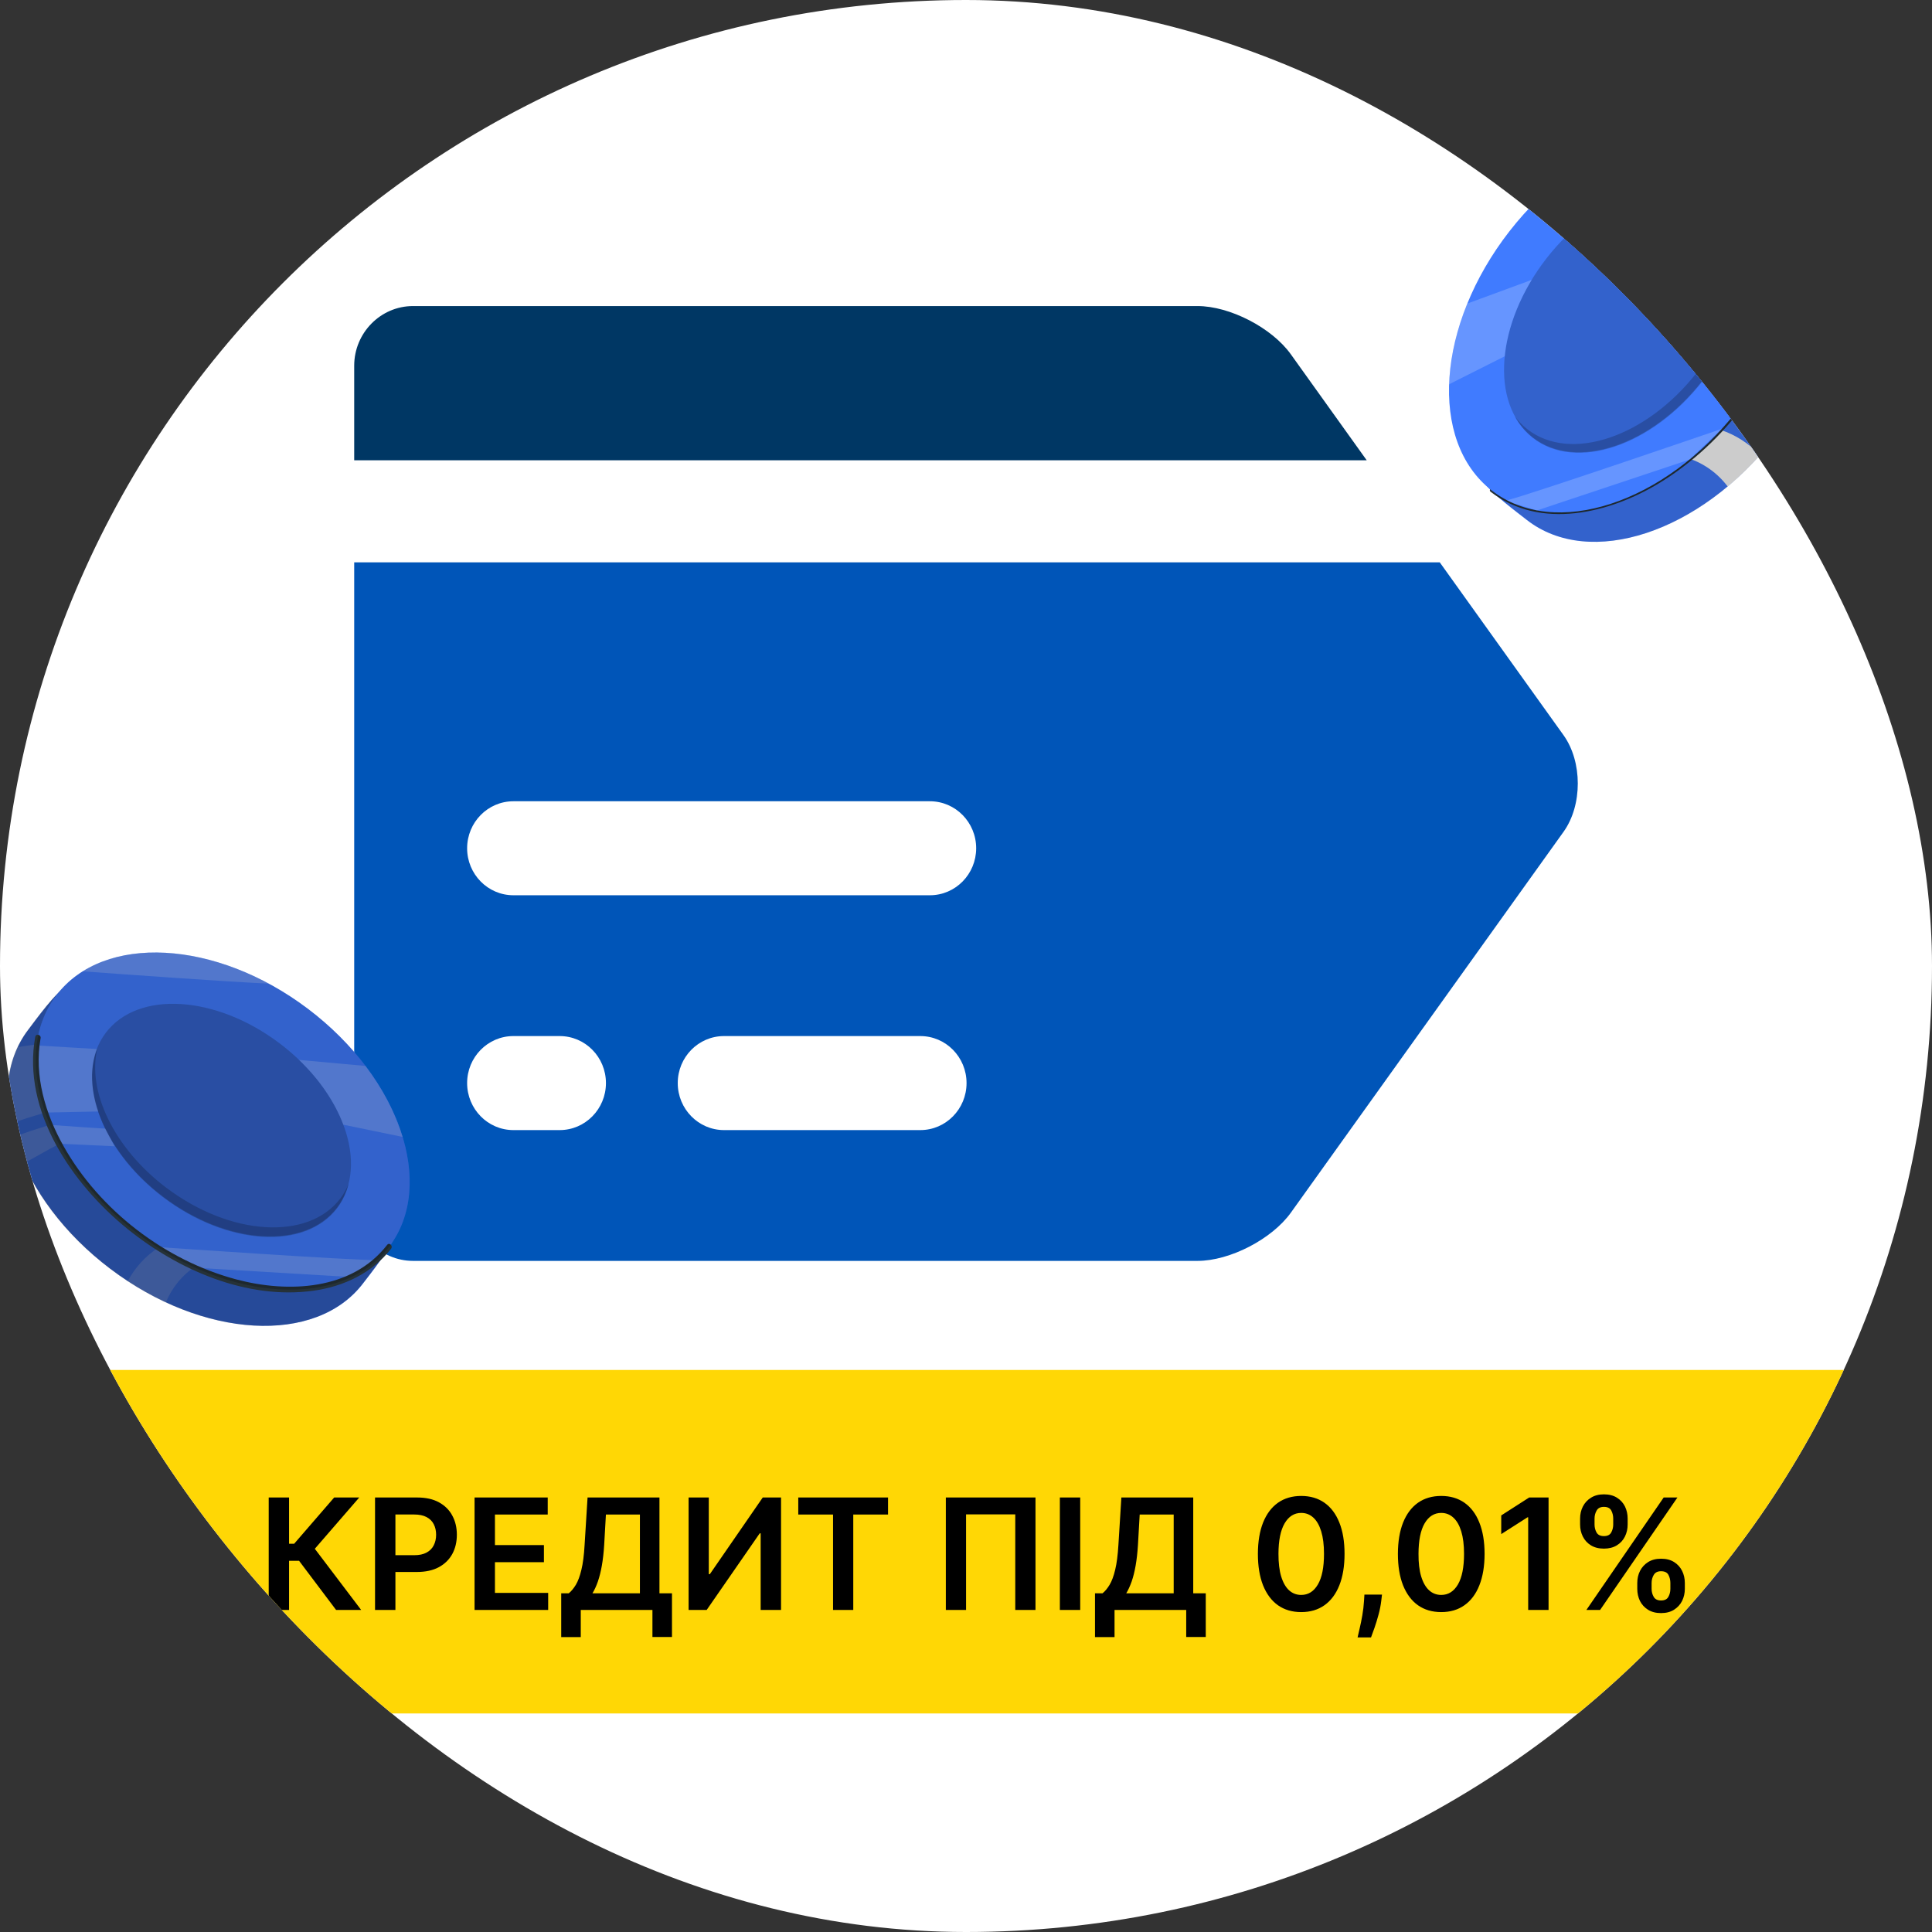 <svg width="60" height="60" viewBox="0 0 60 60" fill="none" xmlns="http://www.w3.org/2000/svg">
<rect x="0" y="0" width="60" height="60" fill="#333333" stroke="none"/>
<g clip-path="url(#clip0_2486_1490)">
<rect width="60" height="60" rx="30" fill="white"/>
<path d="M40.089 11.004C39.499 10.179 38.194 9.505 37.19 9.505H12.826C11.821 9.505 11 10.338 11 11.358V14.295H42.445L40.089 11.004Z" fill="#003764"/>
<path d="M48.557 22.832L44.713 17.464H11V37.305C11 38.325 11.821 39.158 12.826 39.158H37.19C38.195 39.158 39.5 38.483 40.09 37.659L48.559 25.83C49.147 25.006 49.147 23.657 48.557 22.832ZM17.381 35.096H15.944C15.149 35.096 14.507 34.44 14.507 33.636C14.507 32.831 15.149 32.176 15.944 32.176H17.381C18.176 32.176 18.818 32.83 18.818 33.636C18.818 34.44 18.176 35.096 17.381 35.096ZM28.581 35.096H22.485C21.69 35.096 21.048 34.44 21.048 33.636C21.048 32.831 21.689 32.176 22.485 32.176H28.581C29.375 32.176 30.017 32.83 30.017 33.636C30.017 34.44 29.376 35.096 28.581 35.096ZM28.879 27.803H15.944C15.149 27.803 14.507 27.148 14.507 26.344C14.507 25.539 15.149 24.884 15.944 24.884H28.879C29.674 24.884 30.316 25.539 30.316 26.344C30.315 27.148 29.674 27.803 28.879 27.803Z" fill="#0055B8"/>
<path d="M-3 46.668C-3 44.391 -0.799 42.545 1.916 42.545H58.084C60.799 42.545 63 44.391 63 46.668V49.09C63 51.366 60.799 53.212 58.084 53.212H1.916C-0.799 53.212 -3 51.366 -3 49.09V46.668Z" fill="#FFD705"/>
<path d="M10.438 49.999L9.288 48.472H8.977V49.999H8.345V46.506H8.977V47.942H9.136L10.378 46.506H11.157L9.777 48.099L11.217 49.999H10.438ZM11.647 49.999V46.506H12.957C13.225 46.506 13.45 46.556 13.632 46.656C13.815 46.756 13.954 46.893 14.047 47.069C14.141 47.242 14.188 47.44 14.188 47.662C14.188 47.886 14.141 48.085 14.047 48.259C13.952 48.433 13.813 48.57 13.629 48.67C13.445 48.769 13.218 48.819 12.948 48.819H12.08V48.298H12.863C13.02 48.298 13.148 48.271 13.248 48.216C13.349 48.162 13.422 48.087 13.47 47.991C13.519 47.896 13.544 47.786 13.544 47.662C13.544 47.538 13.519 47.429 13.47 47.335C13.422 47.24 13.348 47.167 13.247 47.114C13.147 47.061 13.018 47.034 12.86 47.034H12.28V49.999H11.647ZM14.738 49.999V46.506H17.01V47.036H15.371V47.984H16.892V48.515H15.371V49.468H17.024V49.999H14.738ZM17.429 50.842V49.482H17.663C17.741 49.419 17.814 49.331 17.883 49.218C17.951 49.104 18.009 48.948 18.056 48.75C18.104 48.553 18.137 48.297 18.155 47.983L18.247 46.506H20.48V49.482H20.869V50.838H20.262V49.999H18.036V50.842H17.429ZM18.399 49.482H19.873V47.036H18.817L18.763 47.983C18.748 48.22 18.724 48.433 18.691 48.621C18.658 48.808 18.616 48.974 18.567 49.117C18.517 49.259 18.461 49.381 18.399 49.482ZM21.385 46.506H22.012V48.887H22.045L23.688 46.506H24.256V49.999H23.623V47.619H23.594L21.946 49.999H21.385V46.506ZM24.791 47.036V46.506H27.579V47.036H26.499V49.999H25.871V47.036H24.791ZM32.158 46.506V49.999H31.53V47.031H30.002V49.999H29.374V46.506H32.158ZM33.547 46.506V49.999H32.915V46.506H33.547ZM34.006 50.842V49.482H34.239C34.318 49.419 34.391 49.331 34.459 49.218C34.528 49.104 34.586 48.948 34.633 48.75C34.681 48.553 34.714 48.297 34.733 47.983L34.825 46.506H37.057V49.482H37.446V50.838H36.839V49.999H34.613V50.842H34.006ZM34.976 49.482H36.45V47.036H35.394L35.34 47.983C35.325 48.22 35.301 48.433 35.268 48.621C35.235 48.808 35.194 48.974 35.144 49.117C35.093 49.259 35.038 49.381 34.976 49.482ZM40.41 50.065C40.13 50.065 39.888 49.994 39.687 49.852C39.487 49.709 39.333 49.502 39.225 49.233C39.118 48.962 39.065 48.637 39.065 48.256C39.066 47.875 39.12 47.551 39.227 47.283C39.335 47.015 39.489 46.81 39.689 46.669C39.89 46.528 40.131 46.458 40.41 46.458C40.69 46.458 40.931 46.528 41.132 46.669C41.333 46.81 41.487 47.015 41.594 47.283C41.702 47.552 41.756 47.876 41.756 48.256C41.756 48.638 41.702 48.964 41.594 49.235C41.487 49.504 41.333 49.71 41.132 49.852C40.932 49.994 40.691 50.065 40.41 50.065ZM40.41 49.532C40.629 49.532 40.801 49.424 40.927 49.209C41.055 48.993 41.118 48.675 41.118 48.256C41.118 47.978 41.089 47.745 41.031 47.556C40.973 47.367 40.891 47.225 40.786 47.13C40.68 47.033 40.555 46.985 40.41 46.985C40.193 46.985 40.022 47.093 39.895 47.309C39.769 47.524 39.705 47.84 39.704 48.256C39.703 48.534 39.731 48.769 39.788 48.958C39.846 49.148 39.928 49.292 40.033 49.388C40.139 49.484 40.265 49.532 40.41 49.532ZM42.919 49.521L42.897 49.709C42.88 49.852 42.852 49.998 42.811 50.146C42.771 50.295 42.729 50.432 42.685 50.557C42.641 50.682 42.605 50.78 42.578 50.852H42.161C42.177 50.782 42.199 50.688 42.226 50.569C42.255 50.449 42.282 50.315 42.308 50.166C42.334 50.017 42.352 49.866 42.361 49.712L42.373 49.521H42.919ZM44.759 50.065C44.478 50.065 44.237 49.994 44.035 49.852C43.835 49.709 43.681 49.502 43.573 49.233C43.466 48.962 43.413 48.637 43.413 48.256C43.414 47.875 43.468 47.551 43.575 47.283C43.683 47.015 43.837 46.81 44.037 46.669C44.238 46.528 44.479 46.458 44.759 46.458C45.038 46.458 45.279 46.528 45.48 46.669C45.681 46.81 45.836 47.015 45.942 47.283C46.05 47.552 46.105 47.876 46.105 48.256C46.105 48.638 46.05 48.964 45.942 49.235C45.836 49.504 45.681 49.71 45.48 49.852C45.28 49.994 45.039 50.065 44.759 50.065ZM44.759 49.532C44.977 49.532 45.149 49.424 45.276 49.209C45.403 48.993 45.467 48.675 45.467 48.256C45.467 47.978 45.438 47.745 45.38 47.556C45.322 47.367 45.24 47.225 45.134 47.13C45.028 47.033 44.903 46.985 44.759 46.985C44.541 46.985 44.37 47.093 44.243 47.309C44.117 47.524 44.054 47.84 44.053 48.256C44.051 48.534 44.079 48.769 44.136 48.958C44.194 49.148 44.276 49.292 44.382 49.388C44.487 49.484 44.613 49.532 44.759 49.532ZM48.092 46.506V49.999H47.459V47.121H47.439L46.622 47.643V47.063L47.49 46.506H48.092ZM50.847 49.344V49.16C50.847 49.024 50.875 48.9 50.932 48.786C50.99 48.672 51.074 48.581 51.184 48.511C51.295 48.442 51.428 48.407 51.585 48.407C51.747 48.407 51.882 48.442 51.991 48.511C52.1 48.58 52.183 48.671 52.239 48.784C52.295 48.898 52.324 49.023 52.324 49.16V49.344C52.324 49.479 52.295 49.604 52.239 49.718C52.182 49.831 52.098 49.923 51.988 49.992C51.879 50.061 51.745 50.096 51.585 50.096C51.426 50.096 51.291 50.061 51.181 49.992C51.071 49.923 50.987 49.831 50.93 49.718C50.875 49.604 50.847 49.479 50.847 49.344ZM51.292 49.16V49.344C51.292 49.434 51.314 49.516 51.357 49.591C51.4 49.666 51.476 49.704 51.585 49.704C51.696 49.704 51.771 49.667 51.812 49.593C51.854 49.518 51.875 49.435 51.875 49.344V49.16C51.875 49.069 51.855 48.986 51.816 48.911C51.776 48.834 51.699 48.796 51.585 48.796C51.478 48.796 51.403 48.834 51.358 48.911C51.314 48.986 51.292 49.069 51.292 49.16ZM49.071 47.345V47.161C49.071 47.024 49.1 46.899 49.158 46.785C49.216 46.672 49.3 46.581 49.411 46.512C49.521 46.443 49.654 46.408 49.811 46.408C49.972 46.408 50.106 46.443 50.216 46.512C50.326 46.581 50.409 46.672 50.465 46.785C50.52 46.899 50.548 47.024 50.548 47.161V47.345C50.548 47.481 50.52 47.606 50.463 47.72C50.407 47.833 50.324 47.923 50.214 47.991C50.104 48.059 49.969 48.094 49.811 48.094C49.651 48.094 49.516 48.059 49.406 47.991C49.296 47.923 49.213 47.832 49.156 47.718C49.1 47.605 49.071 47.48 49.071 47.345ZM49.52 47.161V47.345C49.52 47.436 49.541 47.519 49.583 47.594C49.626 47.668 49.702 47.705 49.811 47.705C49.921 47.705 49.996 47.668 50.037 47.594C50.079 47.519 50.1 47.436 50.1 47.345V47.161C50.1 47.07 50.08 46.987 50.04 46.911C50 46.835 49.924 46.797 49.811 46.797C49.703 46.797 49.628 46.835 49.585 46.911C49.541 46.988 49.52 47.071 49.52 47.161ZM49.266 49.999L51.667 46.506H52.094L49.692 49.999H49.266Z" fill="black"/>
<path d="M48.001 8.06C49.889 5.634 52.141 3.954 54.119 4.483C54.531 4.594 55.34 5.266 55.678 5.529C57.636 7.063 57.371 10.682 55.089 13.613C52.807 16.544 49.368 17.677 47.412 16.145C47.128 15.922 46.299 15.306 46.109 15.003C44.985 13.225 46.052 10.567 48.003 8.062L48.001 8.06Z" fill="#407BFF"/>
<path d="M53.429 13.349L52.427 14.23C52.914 14.387 53.349 14.701 53.657 15.112C54.003 14.821 54.34 14.498 54.659 14.142C54.327 13.778 53.898 13.501 53.429 13.349Z" fill="white"/>
<path d="M55.795 8.651L55.68 9.323C56.121 9.42 56.497 9.529 56.916 9.631C56.966 9.325 56.994 9.027 57 8.735C56.577 8.684 56.238 8.675 55.794 8.652L55.795 8.651Z" fill="white"/>
<path d="M56.993 8.305C56.943 7.397 56.664 6.588 56.15 5.976C55.876 6 55.603 6.035 55.334 6.09L55.841 8.232C56.231 8.247 56.63 8.247 56.993 8.305Z" fill="white"/>
<path d="M52.874 11.816C54.45 9.792 54.643 7.302 53.306 6.255C51.968 5.207 49.606 5.998 48.03 8.021C46.454 10.045 46.261 12.535 47.599 13.583C48.936 14.631 51.298 13.84 52.874 11.816Z" fill="#407BFF"/>
<path d="M55.396 5.869C56.349 7.895 55.503 10.395 54.333 12.138C53.163 13.881 51.255 15.505 49.08 15.816C48.12 15.952 47.124 15.785 46.344 15.181C46.291 15.141 46.238 15.232 46.291 15.272C47.841 16.471 49.991 15.938 51.528 15.004C53.595 13.747 55.219 11.557 55.738 9.182C55.981 8.07 55.978 6.862 55.485 5.816C55.456 5.754 55.366 5.807 55.394 5.869H55.396Z" fill="#263238"/>
<path opacity="0.2" d="M48.01 8.06C49.898 5.634 52.15 3.953 54.127 4.482C54.539 4.592 55.349 5.264 55.687 5.528C57.645 7.062 57.38 10.68 55.098 13.612C52.815 16.543 49.377 17.676 47.421 16.144C47.136 15.92 46.308 15.304 46.117 15.001C44.993 13.223 46.06 10.566 48.011 8.06H48.01Z" fill="black"/>
<path d="M53.966 12.732C56.232 9.822 56.482 6.221 54.525 4.688C52.568 3.155 49.144 4.271 46.878 7.181C44.612 10.091 44.361 13.693 46.319 15.226C48.276 16.759 51.7 15.643 53.966 12.732Z" fill="#407BFF"/>
<path opacity="0.2" d="M52.874 11.816C54.45 9.792 54.643 7.302 53.306 6.255C51.968 5.207 49.606 5.998 48.03 8.021C46.454 10.045 46.261 12.535 47.599 13.583C48.936 14.631 51.298 13.84 52.874 11.816Z" fill="black"/>
<path opacity="0.2" d="M52.704 11.56C51.127 13.584 48.766 14.374 47.429 13.327C47.282 13.211 47.153 13.077 47.043 12.929C47.184 13.19 47.37 13.416 47.603 13.599C48.94 14.647 51.303 13.856 52.878 11.832C54.28 10.032 54.587 7.863 53.695 6.669C54.362 7.901 54.005 9.888 52.704 11.56Z" fill="black"/>
<path opacity="0.2" d="M54.105 9.222C54.177 9.21 55.782 8.652 55.782 8.652L55.682 9.303L53.964 9.849L54.105 9.222Z" fill="white"/>
<path opacity="0.2" d="M46.804 15.536C46.869 15.57 46.937 15.602 47.005 15.631L47.724 15.849C47.724 15.849 47.729 15.849 47.732 15.851L52.467 14.274C52.467 14.274 52.473 14.27 52.476 14.267L53.468 13.323C53.468 13.323 53.471 13.318 53.474 13.317C53.452 13.325 47.53 15.357 46.804 15.536Z" fill="white"/>
<path opacity="0.2" d="M47.88 6.08C49.067 5.706 52.286 4.591 53.52 4.164C51.86 3.645 49.672 4.386 47.88 6.08Z" fill="white"/>
<path opacity="0.2" d="M54.184 8.634L55.827 8.232C55.827 8.232 55.861 6.703 55.543 6.08L53.718 6.687C53.718 6.687 53.719 6.69 53.72 6.691C54.086 7.203 54.237 7.883 54.185 8.634H54.184Z" fill="white"/>
<path opacity="0.2" d="M47.57 8.691L45.57 9.427C45.222 10.282 45.032 11.137 45.004 11.933L46.731 11.064C46.808 10.303 47.09 9.479 47.57 8.69V8.691Z" fill="white"/>
<path d="M55.821 7.946L56.021 8.786L56.864 8.975L56.024 9.176L55.837 10.021L55.637 9.179L54.794 8.992L55.633 8.791L55.821 7.946Z" fill="#F0F0F0"/>
<path d="M8.725 32.433C6.348 30.636 3.813 29.627 2.083 30.617C1.723 30.822 1.128 31.654 0.875 31.986C-0.587 33.913 0.558 37.233 3.43 39.405C6.304 41.578 9.817 41.777 11.28 39.852C11.493 39.573 12.118 38.787 12.223 38.456C12.84 36.51 11.179 34.288 8.722 32.432L8.725 32.433Z" fill="#407BFF"/>
<g opacity="0.2">
<path d="M4.928 38.743L6.089 39.316C5.668 39.584 5.339 39.988 5.151 40.448C4.753 40.264 4.356 40.046 3.967 39.791C4.189 39.367 4.523 39.002 4.927 38.741L4.928 38.743Z" fill="white"/>
</g>
<g opacity="0.2">
<path d="M1.539 34.937L1.813 35.538C1.422 35.741 1.096 35.937 0.727 36.135C0.604 35.862 0.503 35.589 0.426 35.316C0.811 35.161 1.128 35.067 1.541 34.936L1.539 34.937Z" fill="white"/>
</g>
<g opacity="0.2">
<path d="M0.326 34.912C0.15 34.048 0.211 33.222 0.542 32.522C0.806 32.476 1.07 32.44 1.337 32.422L1.391 34.555C1.028 34.667 0.653 34.766 0.326 34.912Z" fill="white"/>
</g>
<path opacity="0.4" d="M8.718 32.435C6.341 30.638 3.806 29.628 2.076 30.618C1.716 30.824 1.121 31.655 0.868 31.987C-0.594 33.914 0.551 37.235 3.423 39.406C6.297 41.58 9.81 41.779 11.273 39.854C11.486 39.574 12.111 38.789 12.216 38.457C12.833 36.512 11.172 34.289 8.715 32.434L8.718 32.435Z" fill="black"/>
<path d="M4.269 38.303C7.123 40.46 10.621 40.648 12.083 38.722C13.545 36.797 12.417 33.487 9.564 31.33C6.71 29.173 3.212 28.985 1.75 30.911C0.288 32.836 1.416 36.146 4.269 38.303Z" fill="#407BFF"/>
<path d="M5.07 37.169C7.053 38.668 9.471 38.817 10.47 37.502C11.469 36.186 10.671 33.904 8.687 32.404C6.704 30.904 4.286 30.755 3.287 32.071C2.288 33.387 3.086 35.669 5.07 37.169Z" fill="#407BFF"/>
<path opacity="0.2" d="M5.07 37.169C7.053 38.668 9.471 38.817 10.47 37.502C11.469 36.186 10.671 33.904 8.687 32.404C6.704 30.904 4.286 30.755 3.287 32.071C2.288 33.387 3.086 35.669 5.07 37.169Z" fill="black"/>
<path opacity="0.2" d="M5.167 36.887C7.151 38.387 9.569 38.536 10.568 37.22C10.678 37.075 10.765 36.918 10.832 36.751C10.764 37.029 10.646 37.289 10.473 37.519C9.474 38.835 7.056 38.687 5.072 37.187C3.307 35.852 2.482 33.899 3.024 32.559C2.701 33.88 3.53 35.651 5.168 36.889L5.167 36.887Z" fill="black"/>
<path opacity="0.2" d="M3.27 35.048C3.197 35.054 1.553 34.934 1.553 34.934L1.806 35.518L3.557 35.598L3.269 35.046L3.27 35.048Z" fill="white"/>
<path opacity="0.2" d="M11.703 39.132C11.649 39.179 11.595 39.227 11.537 39.272L10.914 39.655C10.914 39.655 10.909 39.658 10.906 39.66L6.06 39.37C6.06 39.37 6.053 39.366 6.05 39.366L4.881 38.731C4.881 38.731 4.879 38.727 4.876 38.726C4.899 38.729 10.973 39.147 11.701 39.133L11.703 39.132Z" fill="white"/>
<path opacity="0.2" d="M8.347 30.547C7.138 30.494 3.833 30.259 2.567 30.165C4 29.265 6.242 29.41 8.347 30.547Z" fill="white"/>
<path opacity="0.2" d="M3.051 34.518L1.405 34.552C1.405 34.552 0.995 33.129 1.14 32.468L3.009 32.578C3.009 32.578 3.008 32.581 3.007 32.584C2.792 33.153 2.817 33.83 3.052 34.52L3.051 34.518Z" fill="white"/>
<path opacity="0.2" d="M9.287 32.916L11.35 33.104C11.89 33.816 12.279 34.57 12.503 35.308L10.661 34.928C10.401 34.235 9.932 33.534 9.284 32.915L9.287 32.916Z" fill="white"/>
<path d="M1.094 32.199C0.677 34.511 2.249 36.781 3.96 38.166C5.539 39.442 7.664 40.372 9.736 40.084C10.673 39.953 11.559 39.536 12.147 38.778C12.212 38.691 12.091 38.573 12.024 38.66C10.927 40.078 8.942 40.16 7.338 39.733C5.13 39.145 3.099 37.589 1.979 35.603C1.409 34.594 1.052 33.404 1.261 32.239C1.28 32.133 1.116 32.088 1.096 32.198L1.094 32.199Z" fill="#263238"/>
<path opacity="0.2" d="M4.269 38.303C7.123 40.46 10.621 40.648 12.083 38.722C13.545 36.797 12.417 33.487 9.564 31.33C6.71 29.173 3.212 28.985 1.75 30.911C0.288 32.836 1.416 36.146 4.269 38.303Z" fill="black"/>
</g>
<defs>
<clipPath id="clip0_2486_1490">
<rect width="60" height="60" rx="30" fill="white"/>
</clipPath>
</defs>
</svg>
